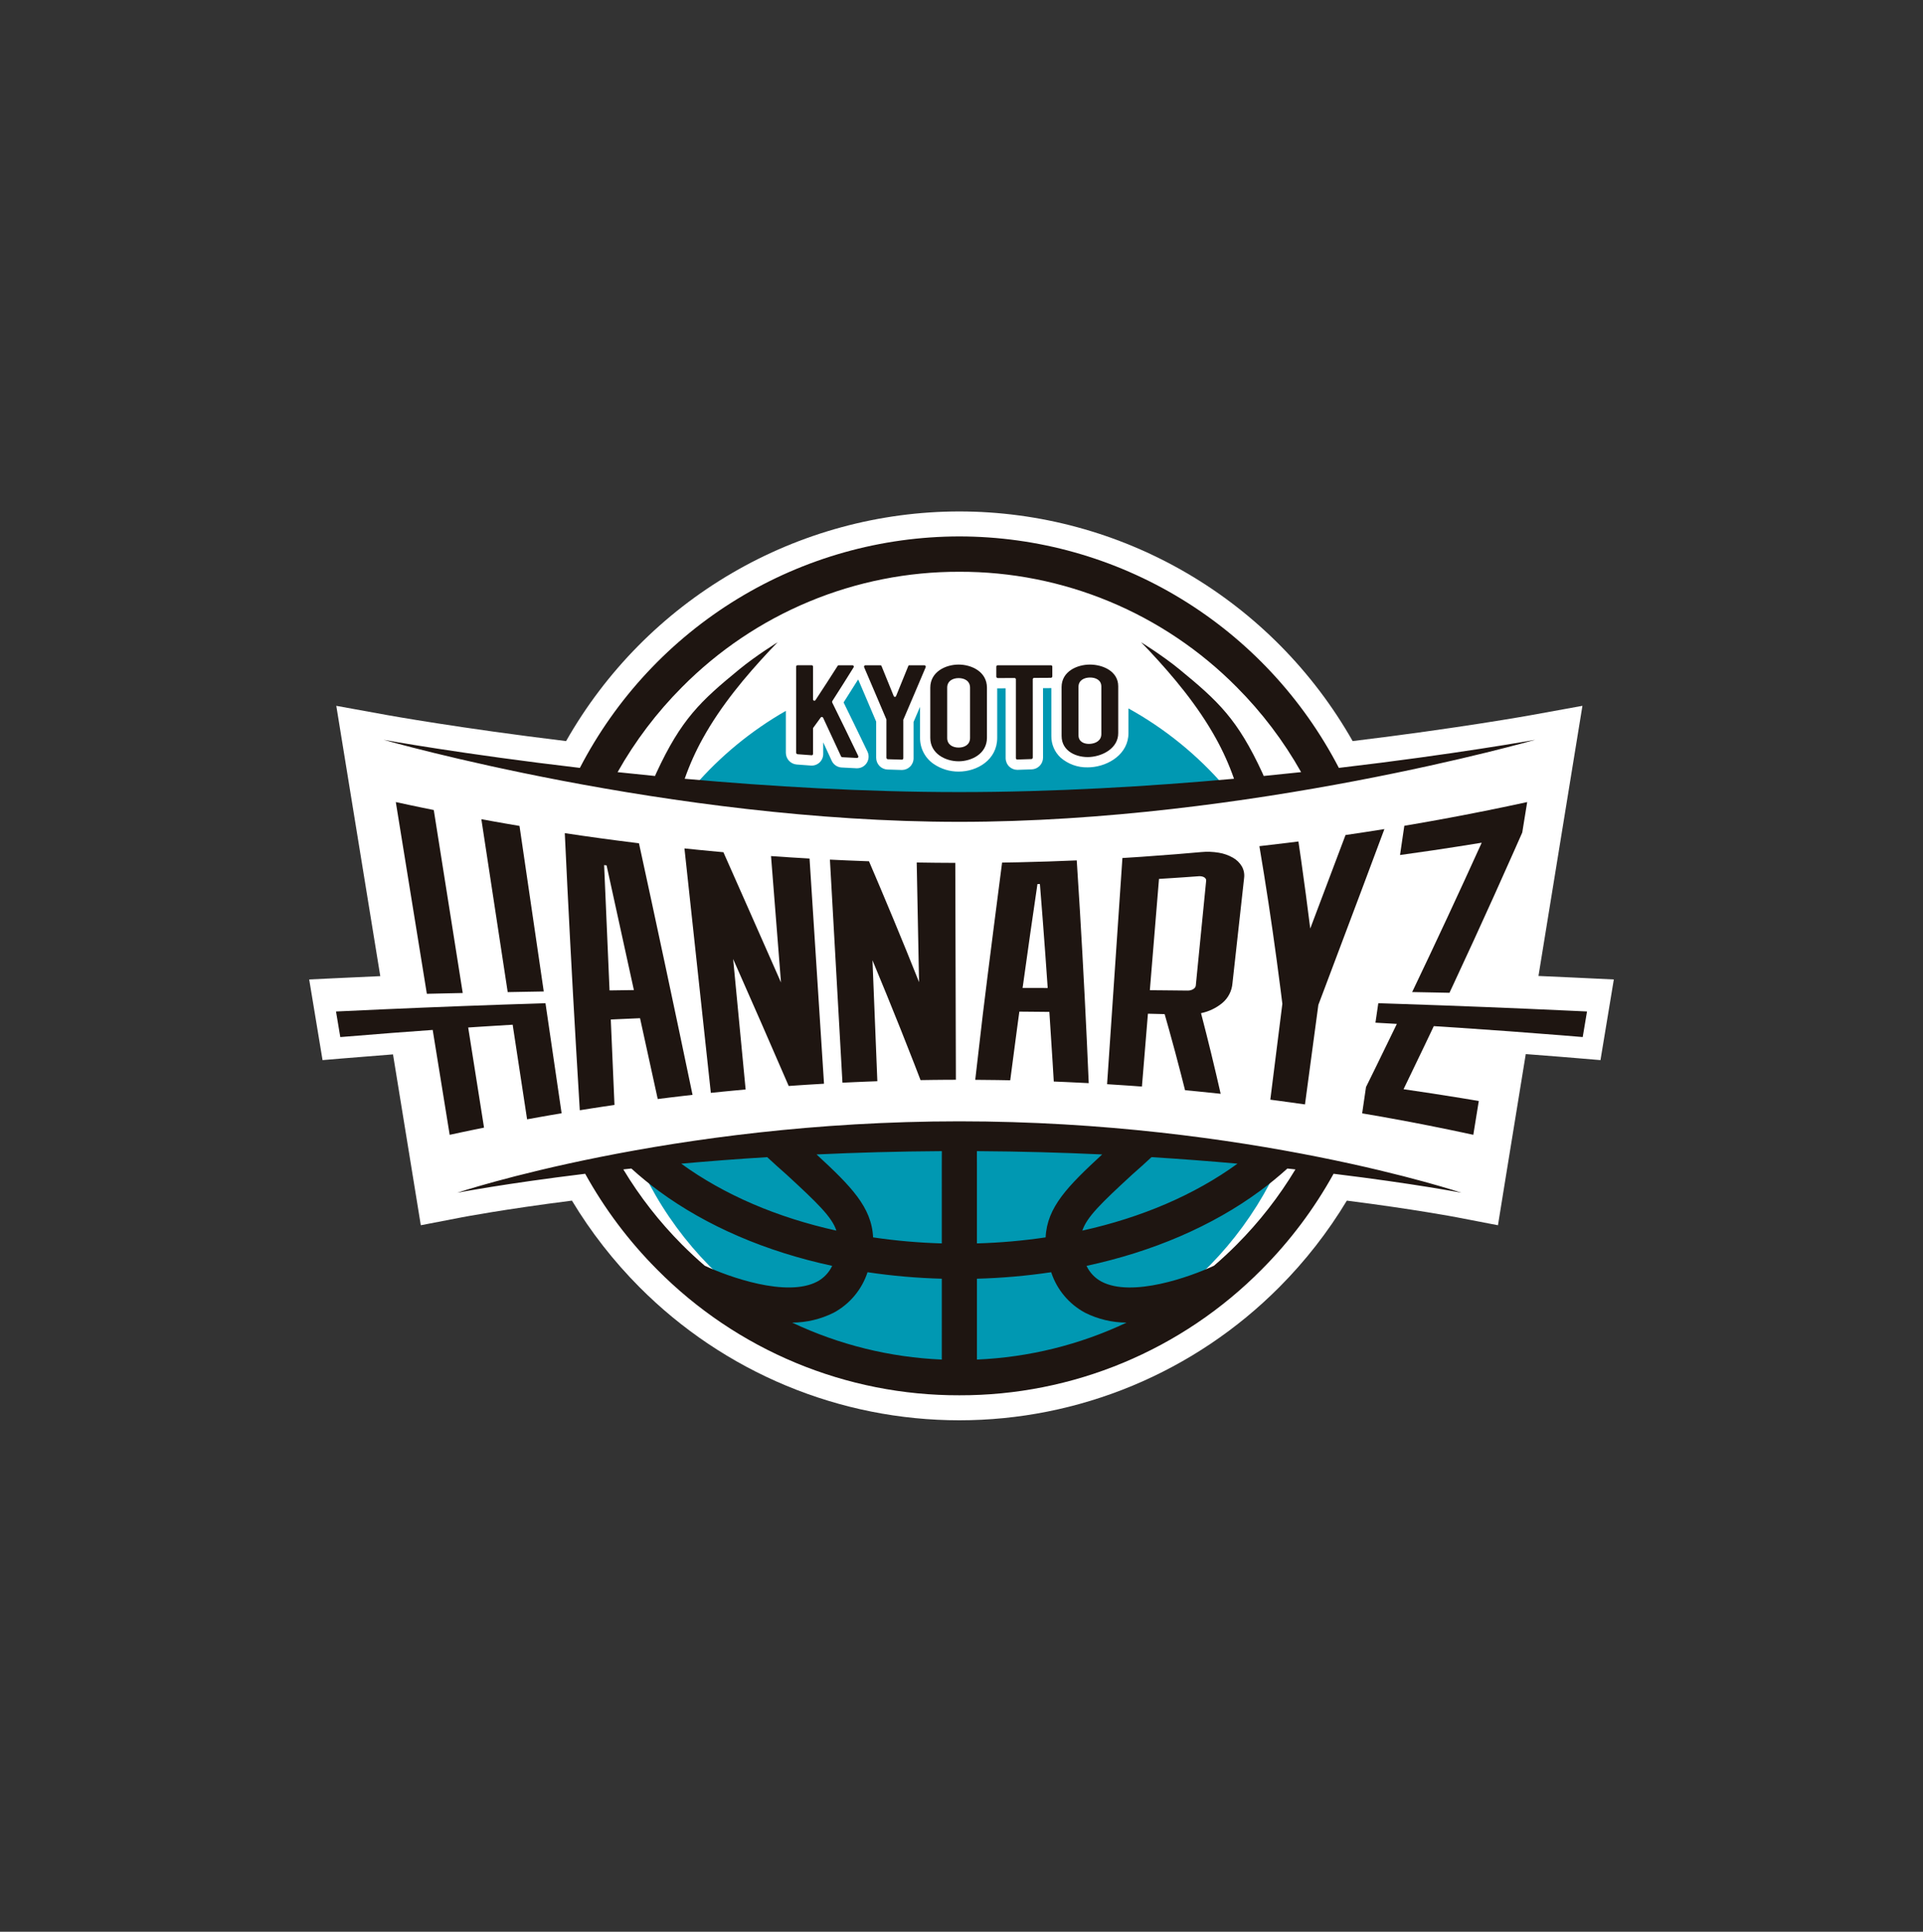 <svg width="235" height="236" viewBox="0 0 235 236" fill="none" xmlns="http://www.w3.org/2000/svg">
<rect x="0" y="0" width="235" height="236" fill="#333333" stroke="none"/>
<g clip-path="url(#clip0_313_21513)">
<mask id="mask0_313_21513" style="mask-type:luminance" maskUnits="userSpaceOnUse" x="0" y="0" width="235" height="236">
<path d="M235 0H0V236H235V0Z" fill="white"/>
</mask>
<g mask="url(#mask0_313_21513)">
<path d="M183.932 144.287L186.456 128.778C187.866 128.885 189.261 128.993 190.597 129.101C191.313 129.159 192.424 129.25 193.195 129.315L195.586 129.515L197.217 119.663L194.272 119.522C193.52 119.486 192.768 119.45 192.016 119.415C190.693 119.354 189.36 119.295 188.026 119.236H188.009L192.412 92.178L193.381 86.231L187.066 87.377C186.975 87.394 178.216 88.974 165.3 90.539C160.463 82.023 153.47 74.943 145.03 70.016C136.59 65.089 127.002 62.49 117.24 62.484C107.477 62.492 97.89 65.091 89.45 70.018C81.01 74.945 74.017 82.025 69.179 90.54C56.263 88.975 47.504 87.395 47.412 87.378L41.097 86.232L42.065 92.179L46.472 119.257H46.456C44.547 119.341 42.639 119.429 40.731 119.521L37.785 119.662L39.417 129.515L41.807 129.314C42.574 129.249 47.183 128.88 48.027 128.815L50.546 144.286L51.425 149.689L56.451 148.719C56.504 148.709 61.51 147.749 69.893 146.68C72.212 150.527 74.985 154.079 78.152 157.258C83.286 162.414 89.38 166.503 96.088 169.293C102.795 172.082 109.984 173.518 117.244 173.518C124.504 173.517 131.693 172.081 138.4 169.29C145.108 166.5 151.202 162.41 156.335 157.254C159.501 154.077 162.273 150.527 164.591 146.682C172.972 147.75 177.976 148.711 178.029 148.72L183.058 149.69L183.932 144.287Z" fill="white"/>
<path d="M117.5 97.863C133.263 97.863 149.022 96.34 161.62 94.659C157.38 86.531 151.006 79.722 143.19 74.969C135.374 70.216 126.412 67.701 117.274 67.694C108.137 67.687 99.172 70.19 91.349 74.931C83.525 79.673 77.142 86.472 72.89 94.594C85.568 96.301 101.533 97.863 117.5 97.863Z" fill="white"/>
<path d="M117.5 139.325C102.771 139.343 88.061 140.404 73.481 142.499C77.829 150.33 84.182 156.851 91.882 161.389C99.582 165.927 108.35 168.316 117.278 168.308C126.206 168.301 134.97 165.898 142.663 161.349C150.356 156.799 156.699 150.267 161.035 142.429C146.613 140.381 132.066 139.343 117.5 139.325Z" fill="white"/>
<path d="M137.903 86.549V89.57C137.903 92.081 135.518 93.591 133.274 93.737C133.152 93.745 133.03 93.749 132.908 93.749C131.694 93.776 130.514 93.348 129.598 92.548C129.238 92.211 128.953 91.803 128.76 91.349C128.568 90.895 128.472 90.405 128.48 89.912L128.477 84.065C128.465 84.065 128.454 84.069 128.442 84.069L127.461 84.075L127.465 92.559C127.463 92.929 127.321 93.284 127.066 93.551C126.811 93.818 126.464 93.977 126.096 93.994C125.396 94.019 125.046 94.031 124.345 94.051H124.308C123.942 94.049 123.591 93.905 123.329 93.648C123.193 93.515 123.084 93.356 123.01 93.18C122.935 93.004 122.896 92.816 122.895 92.624L122.892 84.094L121.923 84.098H121.916C121.899 84.098 121.882 84.093 121.864 84.093V90.138C121.864 92.817 119.436 94.265 117.15 94.266H117.146C116.062 94.271 115.002 93.947 114.104 93.337C113.585 92.984 113.16 92.507 112.869 91.95C112.577 91.392 112.428 90.771 112.433 90.141V86.351C112.194 86.912 111.939 87.506 111.643 88.198V92.641C111.642 92.832 111.603 93.021 111.528 93.197C111.453 93.373 111.345 93.532 111.208 93.665C110.947 93.921 110.596 94.065 110.231 94.067H110.193C109.495 94.049 109.145 94.039 108.445 94.014C108.077 93.998 107.729 93.84 107.473 93.573C107.217 93.306 107.074 92.951 107.072 92.58V88.159C106.57 86.975 106.185 86.069 105.799 85.166C105.512 84.495 105.224 83.822 104.89 83.042L104.837 83.057C104.226 84.032 103.763 84.768 103.091 85.818C103.598 86.848 104.005 87.682 104.413 88.52C104.887 89.496 105.362 90.476 105.993 91.789C106.104 92.008 106.156 92.251 106.146 92.496C106.136 92.741 106.063 92.979 105.934 93.187C105.808 93.392 105.633 93.562 105.424 93.679C105.215 93.797 104.979 93.859 104.739 93.86C104.717 93.86 104.695 93.86 104.673 93.86C103.939 93.824 103.573 93.805 102.84 93.765C102.575 93.749 102.319 93.659 102.103 93.504C101.886 93.349 101.717 93.136 101.615 92.89C101.214 92.018 100.906 91.348 100.602 90.695V92.12C100.602 92.314 100.562 92.505 100.485 92.683C100.407 92.86 100.295 93.02 100.154 93.152C100.013 93.284 99.847 93.385 99.665 93.45C99.484 93.515 99.291 93.542 99.098 93.529C98.4 93.482 98.05 93.453 97.351 93.399C96.994 93.37 96.66 93.206 96.416 92.942C96.172 92.677 96.037 92.33 96.035 91.969V86.847C91.822 89.256 88.042 92.36 84.856 96.03C106.387 98.461 128.12 98.478 149.655 96.081C146.327 92.234 142.348 89.007 137.903 86.549Z" fill="#0098B2"/>
<path d="M117.5 139.325C104.293 139.341 91.1 140.195 78.001 141.882C81.382 149.505 86.891 155.979 93.861 160.52C100.832 165.061 108.964 167.475 117.273 167.468C125.581 167.461 133.71 165.035 140.673 160.482C147.636 155.93 153.135 149.447 156.504 141.819C143.567 140.174 130.54 139.341 117.5 139.325Z" fill="#0098B2"/>
<path d="M131.584 105.116C129.266 105.217 126.864 105.294 124.544 105.345C123.933 105.358 123.191 105.372 122.461 105.383C122.351 106.202 120.659 119.302 120.1 123.98C119.785 126.627 119.477 129.274 119.179 131.922C120.053 131.927 121.012 131.937 121.884 131.95C122.327 131.957 122.885 131.966 123.455 131.978C123.558 131.182 124.313 125.476 124.313 125.476C124.397 124.847 124.485 124.22 124.57 123.591C124.928 123.594 125.279 123.597 125.621 123.6C126.232 123.605 126.826 123.611 127.436 123.617L128.235 123.626C128.246 123.78 128.257 123.933 128.267 124.087L128.635 129.798C128.682 130.545 128.729 131.321 128.776 132.131C129.346 132.153 129.698 132.168 130.141 132.187C131.152 132.23 132.039 132.273 133.048 132.328C132.749 125.291 132.389 118.257 131.968 111.226C131.845 109.189 131.717 107.153 131.584 105.116ZM127.546 120.705C126.929 120.705 126.328 120.701 125.711 120.7H124.966C125.274 118.473 125.587 116.246 125.906 114.021C126.17 112.175 126.781 108.007 126.781 108.007L127.083 108C127.083 108 127.375 111.69 127.445 112.605C127.652 115.305 127.848 118.007 128.034 120.709L127.546 120.705Z" fill="#1E1511"/>
<path d="M150.67 104.785C150.137 104.482 149.555 104.277 148.951 104.178C148.231 104.056 147.498 104.03 146.771 104.101C146.003 104.17 144.398 104.304 143.752 104.358C142.723 104.439 140.54 104.605 139.509 104.675C138.863 104.719 137.933 104.779 137.164 104.826C137.11 105.615 137.117 105.507 137.068 106.242C136.779 110.503 136.551 113.894 136.261 118.155C135.937 122.922 135.614 127.689 135.291 132.457C136.237 132.515 137.153 132.574 138.098 132.641C138.54 132.672 138.982 132.703 139.55 132.746C139.608 132.034 139.635 131.712 139.684 131.114C139.846 129.142 140.223 124.556 140.282 123.845C141.099 123.865 141.508 123.876 142.325 123.897C142.534 124.625 142.682 125.15 142.854 125.767C143.382 127.658 143.828 129.319 144.318 131.221C144.481 131.853 144.628 132.431 144.819 133.191C145.399 133.245 145.759 133.279 146.21 133.324C147.239 133.425 148.143 133.518 149.171 133.629C148.425 130.333 147.625 127.05 146.771 123.78C147.727 123.584 148.621 123.157 149.375 122.535C149.73 122.236 150.023 121.869 150.235 121.455C150.448 121.041 150.576 120.589 150.613 120.125C150.83 118.163 151.047 116.201 151.264 114.239L151.676 110.521L151.67 110.577C151.706 110.244 151.744 109.905 151.782 109.559L151.816 109.253C151.833 109.095 151.851 108.938 151.868 108.781C151.887 108.608 151.906 108.434 151.926 108.261C151.961 107.939 151.998 107.601 152.039 107.235C152.097 106.751 151.997 106.261 151.755 105.839C151.491 105.399 151.117 105.035 150.67 104.785ZM146.929 112.337C146.877 112.863 146.491 116.769 146.444 117.245C146.397 117.722 146.195 119.777 146.132 120.41C146.098 120.751 145.656 121.024 145.145 121.019L143.534 121.002L142.129 120.988L140.517 120.974C140.581 120.197 140.805 117.47 140.856 116.851C140.907 116.233 141.571 108.154 141.635 107.377C142.282 107.338 142.821 107.303 143.327 107.27C143.832 107.237 144.297 107.206 144.8 107.171C145.303 107.136 145.842 107.098 146.489 107.05C147.025 107.011 147.432 107.255 147.398 107.596C147.333 108.244 146.981 111.81 146.929 112.338V112.337ZM151.852 108.927L151.832 109.108L151.841 109.028L151.852 108.927Z" fill="#1E1511"/>
<path d="M94.223 104.587C94.63 109.734 95.036 114.881 95.442 120.029C94.28 117.368 88.404 104.117 88.404 104.117C87.769 104.06 87.24 104.011 86.746 103.963C86.253 103.916 85.794 103.872 85.3 103.822C84.807 103.772 84.278 103.719 83.644 103.653C84.618 112.677 86.868 133.516 86.868 133.516C87.435 133.457 87.907 133.409 88.348 133.365C88.789 133.321 89.198 133.282 89.639 133.24C90.08 133.198 90.552 133.153 91.119 133.102L89.593 117.162C91.878 122.323 94.142 127.494 96.384 132.676L97.382 132.606C97.742 132.581 98.101 132.557 98.46 132.534C99.206 132.486 99.952 132.44 100.699 132.398C100.239 125.243 99.06 106.904 98.931 104.889C97.36 104.8 95.791 104.7 94.223 104.587Z" fill="#1E1511"/>
<path d="M116.795 125.13C116.787 122.054 116.778 118.977 116.77 115.902C116.761 112.409 116.751 108.915 116.742 105.42C115.17 105.416 113.598 105.4 112.026 105.373C112.122 110.245 112.217 115.117 112.313 119.99C111.296 117.435 110.26 114.888 109.204 112.35C108.674 111.072 108.139 109.796 107.6 108.522C107.432 108.126 107.264 107.73 107.095 107.334C107.095 107.334 106.399 105.698 106.194 105.222C106.006 105.216 105.831 105.209 105.66 105.203C104.247 105.152 102.834 105.091 101.421 105.021C101.889 113.351 102.357 121.68 102.825 130.008L102.952 132.274C103.52 132.245 103.994 132.224 104.436 132.204C104.878 132.184 105.289 132.167 105.731 132.149C106.173 132.131 106.647 132.114 107.216 132.094C107.017 127.168 106.819 122.243 106.621 117.317C107.796 120.135 108.95 122.961 110.083 125.797C110.636 127.186 111.185 128.577 111.728 129.971L112.494 131.957C113.07 131.947 113.55 131.94 113.998 131.935C114.446 131.93 114.862 131.925 115.31 131.922C115.758 131.919 116.239 131.916 116.814 131.915L116.809 129.71L116.795 125.13Z" fill="#1E1511"/>
<path d="M79.639 110.201C79.365 108.926 78.085 103.024 78.085 103.024L77.627 102.967C74.753 102.612 71.884 102.219 69.02 101.787C69.43 110.559 69.891 119.328 70.403 128.093C70.549 130.609 70.699 133.125 70.853 135.64C71.417 135.55 71.887 135.475 72.328 135.407C72.769 135.339 73.174 135.276 73.616 135.21C74.058 135.144 74.527 135.073 75.092 134.991L74.641 124.554L75.332 124.523C75.938 124.495 76.528 124.469 77.135 124.442L78.216 124.395L80.378 134.269C80.945 134.197 81.417 134.138 81.858 134.084C82.299 134.031 82.709 133.982 83.15 133.93C83.591 133.878 84.064 133.823 84.632 133.759C83.539 128.512 82.434 123.268 81.316 118.026C80.761 115.418 80.202 112.809 79.639 110.201ZM76.688 120.969L74.865 120.995L74.489 121L73.827 105.692L74.127 105.725L77.464 120.958L76.688 120.969Z" fill="#1E1511"/>
<path d="M164.43 102.016C162.997 105.825 161.56 109.633 160.119 113.439C159.79 110.802 159.386 107.768 159.013 105.137C158.926 104.536 158.778 103.497 158.674 102.804C158.039 102.885 157.828 102.911 157.335 102.972C156.086 103.127 155.157 103.236 153.904 103.377C154.686 108.008 155.391 112.652 156.019 117.309C156.176 118.469 156.329 119.63 156.478 120.791L156.71 122.635C156.611 123.416 155.86 129.4 155.577 131.653C155.492 132.326 155.336 133.568 155.238 134.348C155.802 134.422 155.828 134.425 156.267 134.484C157.486 134.644 158.257 134.752 159.475 134.928L160.462 127.579C160.547 126.948 161.001 123.574 161.11 122.764C161.392 122.018 161.504 121.726 161.765 121.032C163.382 116.753 164.836 112.894 166.442 108.611C167.357 106.171 168.27 103.731 169.18 101.29C167.599 101.543 166.016 101.785 164.43 102.016Z" fill="#1E1511"/>
<path d="M191.684 123.469C184.89 123.154 178.094 122.883 171.296 122.657L168.435 122.562L168.265 123.723L168.086 124.943C168.958 124.991 169.83 125.041 170.702 125.091C169.944 126.658 168.929 128.74 168.164 130.303C167.846 130.949 167.268 132.126 166.933 132.804C166.839 133.447 166.768 133.93 166.698 134.412C166.628 134.894 166.557 135.376 166.463 136.019C167.242 136.151 167.967 136.276 168.647 136.397C169.328 136.518 169.461 136.538 170.08 136.654C171.754 136.955 172.914 137.177 174.583 137.507C176.407 137.868 178.228 138.246 180.046 138.64C180.213 137.611 180.297 137.093 180.464 136.063C180.564 135.443 180.582 135.334 180.716 134.508C179.982 134.384 179.131 134.243 178.514 134.143C176.25 133.774 173.792 133.396 171.521 133.07C172.388 131.282 173.25 129.491 174.106 127.698C174.313 127.264 174.692 126.471 174.898 126.034L175.216 125.363C175.592 125.387 177.713 125.523 178.309 125.563C182.3 125.829 186.821 126.163 190.808 126.483C191.528 126.542 192.641 126.633 193.415 126.698L193.478 126.327C193.632 125.409 193.786 124.491 193.94 123.573C193.187 123.539 192.435 123.504 191.684 123.469Z" fill="#1E1511"/>
<path d="M181.072 102.955C178.301 109.066 175.469 115.148 172.573 121.201L173.07 121.21C173.759 121.223 174.426 121.236 175.076 121.249L177.132 121.29L177.539 120.42C178.377 118.626 179.313 116.601 180.14 114.8C181.809 111.16 183.408 107.619 185.031 103.959C185.368 103.2 185.668 102.523 186.027 101.709C186.083 101.362 186.132 101.059 186.178 100.774L186.63 97.99C183.478 98.675 180.316 99.314 177.145 99.906C175.618 100.189 174.089 100.463 172.559 100.727L171.615 100.888C171.511 101.602 171.459 101.951 171.38 102.487C171.275 103.206 171.197 103.74 171.091 104.459C172.456 104.27 173.821 104.075 175.184 103.875C177.149 103.582 179.111 103.276 181.072 102.955Z" fill="#1E1511"/>
<path d="M54.445 121.362L56.549 121.318L53.01 98.962C52.39 98.837 51.874 98.731 51.393 98.632C50.912 98.533 50.465 98.438 49.983 98.336C49.501 98.233 48.987 98.123 48.369 97.989L52.163 121.414L54.445 121.362Z" fill="#1E1511"/>
<path d="M64.151 121.169L66.45 121.129C66.45 121.129 63.607 101.729 63.486 100.904C62.864 100.799 62.346 100.71 61.862 100.626C61.379 100.542 60.93 100.463 60.446 100.377C59.962 100.291 59.445 100.198 58.824 100.083L62.044 121.208L64.151 121.169Z" fill="#1E1511"/>
<path d="M46.824 123.31C44.903 123.395 42.982 123.483 41.062 123.575C41.166 124.2 41.245 124.669 41.324 125.138C41.402 125.607 41.481 126.076 41.586 126.701C42.362 126.635 47.264 126.243 47.905 126.194C48.546 126.145 52.453 125.858 52.878 125.828L54.953 138.643C55.512 138.521 55.978 138.422 56.413 138.329C56.849 138.237 57.253 138.152 57.689 138.062C58.124 137.971 58.591 137.873 59.151 137.762L57.215 125.531L58.733 125.432C59.35 125.393 59.98 125.353 60.625 125.313C61.27 125.273 61.933 125.233 62.616 125.192H62.651L64.413 136.749C64.977 136.646 65.443 136.56 65.88 136.484C66.317 136.407 66.724 136.334 67.162 136.258C67.599 136.182 68.068 136.102 68.631 136.007L66.66 122.563C60.047 122.77 53.435 123.018 46.824 123.31Z" fill="#1E1511"/>
<path d="M178.6 145.719C178.6 145.719 152.572 136.993 117.237 136.993C81.902 136.993 55.873 145.72 55.873 145.72C55.873 145.72 61.698 144.594 71.512 143.401C73.885 147.692 76.843 151.63 80.301 155.099C85.141 159.985 90.897 163.859 97.238 166.497C103.578 169.134 110.377 170.483 117.239 170.464H117.242C124.106 170.482 130.905 169.134 137.246 166.496C143.587 163.858 149.344 159.983 154.184 155.096C157.641 151.627 160.597 147.691 162.969 143.401C172.777 144.594 178.6 145.719 178.6 145.719ZM119.38 140.636C124.72 140.667 129.844 140.814 134.689 141.04C130.49 144.917 127.955 147.47 127.78 151.171C124.998 151.583 122.195 151.829 119.385 151.908V142.515C119.387 141.881 119.383 141.261 119.38 140.636ZM138.361 143.498C139.113 142.838 139.906 142.13 140.721 141.369C144.434 141.6 147.949 141.872 151.228 142.166C145.981 145.976 139.498 148.746 132.267 150.345C132.82 148.676 134.577 146.982 138.361 143.498ZM115.093 151.908C112.282 151.829 109.478 151.583 106.696 151.171C106.523 147.471 103.987 144.917 99.787 141.04C104.633 140.814 109.758 140.667 115.098 140.636C115.095 141.261 115.092 141.881 115.092 142.517L115.093 151.908ZM96.116 143.498C99.9 146.982 101.658 148.676 102.211 150.346C94.978 148.747 88.494 145.976 83.247 142.166C86.527 141.872 90.041 141.599 93.755 141.369C94.57 142.13 95.365 142.837 96.116 143.498ZM86.119 154.631C85.165 153.81 84.238 152.949 83.338 152.048C80.59 149.288 78.183 146.205 76.172 142.865L77.155 142.76C78.223 143.729 79.34 144.643 80.5 145.498C86.36 149.81 93.619 152.915 101.697 154.65C101.312 155.466 100.676 156.137 99.883 156.564C96.15 158.552 89.004 155.98 86.119 154.631ZM115.093 166.1C108.759 165.831 102.542 164.296 96.805 161.585C98.569 161.578 100.307 161.163 101.886 160.373C103.844 159.318 105.323 157.547 106.018 155.428C109.024 155.875 112.055 156.14 115.094 156.221L115.093 166.1ZM119.387 166.1V159.53C119.387 158.524 119.387 157.423 119.387 156.221C122.423 156.14 125.453 155.875 128.458 155.428C129.152 157.548 130.632 159.318 132.59 160.373C134.168 161.164 135.907 161.578 137.67 161.585C131.935 164.296 125.719 165.83 119.387 166.099V166.1ZM151.142 152.045C150.244 152.949 149.315 153.811 148.358 154.632C145.473 155.983 138.327 158.553 134.593 156.567C133.8 156.14 133.164 155.469 132.779 154.652C140.859 152.917 148.119 149.811 153.979 145.495C155.139 144.641 156.255 143.728 157.324 142.761C157.654 142.796 157.982 142.831 158.307 142.866C156.296 146.204 153.89 149.286 151.142 152.044V152.045Z" fill="#1E1511"/>
<path d="M163.615 93.814C159.196 85.294 152.537 78.153 144.36 73.168C136.184 68.183 126.804 65.543 117.239 65.536C107.673 65.544 98.293 68.184 90.117 73.17C81.941 78.155 75.282 85.295 70.863 93.814C56.565 92.142 46.87 90.382 46.87 90.382C46.87 90.382 81.791 100.406 117.239 100.406C152.687 100.406 187.608 90.381 187.608 90.381C187.608 90.381 177.911 92.141 163.615 93.814ZM83.673 95.143C84.27 93.438 85.011 91.787 85.888 90.208C88.126 86.169 91.1 82.639 94.04 79.494C94.206 79.317 94.867 78.632 95.031 78.466C95.031 78.466 94.377 78.868 93.465 79.483C92.552 80.098 91.38 80.925 90.345 81.774C87.97 83.721 86.195 85.242 84.634 87.099C83.073 88.956 81.725 91.148 80.205 94.436C80.149 94.555 80.097 94.679 80.045 94.803C78.486 94.65 76.962 94.494 75.473 94.334C77.615 90.534 80.26 87.044 83.335 83.957C87.776 79.472 93.059 75.916 98.879 73.495C104.698 71.074 110.937 69.836 117.236 69.853C123.535 69.835 129.774 71.073 135.594 73.493C141.413 75.913 146.697 79.468 151.139 83.953C154.215 87.04 156.861 90.531 159.003 94.332C157.517 94.492 155.994 94.648 154.432 94.801C154.379 94.678 154.327 94.554 154.273 94.435C152.752 91.147 151.406 88.955 149.843 87.098C148.281 85.242 146.506 83.72 144.132 81.773C143.098 80.923 141.923 80.097 141.013 79.482C140.102 78.868 139.446 78.465 139.446 78.465C139.611 78.631 140.271 79.315 140.437 79.493C143.378 82.639 146.351 86.17 148.589 90.207C149.466 91.786 150.206 93.436 150.803 95.141C140.457 96.074 128.848 96.77 117.237 96.77C105.626 96.77 94.019 96.075 83.673 95.143Z" fill="#1E1511"/>
<path d="M99.195 81.275C99.216 81.275 99.237 81.279 99.257 81.288C99.277 81.296 99.295 81.308 99.31 81.323C99.325 81.339 99.337 81.357 99.345 81.377C99.353 81.397 99.357 81.419 99.356 81.44C99.356 83.039 99.356 83.839 99.356 85.439C99.356 85.475 99.367 85.51 99.388 85.54C99.409 85.569 99.439 85.59 99.474 85.601C99.508 85.611 99.545 85.609 99.579 85.597C99.613 85.584 99.641 85.56 99.66 85.529C100.745 83.881 101.288 83.041 102.373 81.339C102.387 81.319 102.405 81.303 102.426 81.292C102.448 81.281 102.472 81.276 102.495 81.277H104.175C104.205 81.277 104.234 81.284 104.259 81.299C104.285 81.314 104.306 81.336 104.32 81.362C104.335 81.388 104.342 81.417 104.341 81.447C104.341 81.476 104.332 81.505 104.316 81.53C103.271 83.205 102.748 84.034 101.703 85.664C101.683 85.718 101.683 85.777 101.703 85.831C102.338 87.117 102.815 88.093 103.291 89.071C103.767 90.049 104.243 91.033 104.877 92.353C104.891 92.378 104.899 92.406 104.898 92.435C104.898 92.464 104.891 92.492 104.877 92.517C104.862 92.542 104.842 92.563 104.817 92.577C104.793 92.592 104.765 92.6 104.736 92.601C104.007 92.566 103.643 92.546 102.915 92.507C102.883 92.504 102.852 92.491 102.827 92.471C102.802 92.451 102.784 92.424 102.774 92.393C101.9 90.496 101.464 89.553 100.591 87.693C100.58 87.667 100.562 87.644 100.54 87.626C100.518 87.609 100.492 87.597 100.464 87.591C100.436 87.586 100.407 87.588 100.38 87.597C100.353 87.605 100.329 87.621 100.309 87.641C99.936 88.157 99.75 88.414 99.378 88.923C99.361 88.955 99.354 88.99 99.357 89.026C99.357 90.262 99.357 90.881 99.357 92.117C99.355 92.159 99.337 92.198 99.307 92.227C99.277 92.256 99.237 92.271 99.196 92.271C98.5 92.224 98.152 92.196 97.457 92.142C97.414 92.135 97.375 92.114 97.346 92.082C97.316 92.051 97.298 92.01 97.295 91.967V81.436C97.295 81.415 97.299 81.394 97.306 81.374C97.314 81.354 97.326 81.336 97.341 81.321C97.357 81.306 97.375 81.294 97.394 81.286C97.414 81.278 97.435 81.274 97.457 81.274L99.195 81.275Z" fill="#1E1511"/>
<path d="M105.599 81.512C105.59 81.487 105.586 81.461 105.589 81.435C105.591 81.409 105.599 81.383 105.613 81.361C105.627 81.338 105.645 81.319 105.667 81.305C105.689 81.291 105.714 81.282 105.74 81.278H107.582C107.611 81.275 107.641 81.281 107.667 81.296C107.692 81.312 107.712 81.336 107.723 81.364C108.321 82.831 108.62 83.568 109.219 85.045C109.23 85.073 109.249 85.097 109.274 85.115C109.299 85.132 109.329 85.141 109.359 85.141C109.389 85.141 109.418 85.133 109.444 85.116C109.469 85.1 109.489 85.076 109.501 85.048C110.1 83.58 110.4 82.842 111 81.363C111.01 81.335 111.03 81.311 111.056 81.296C111.081 81.28 111.111 81.274 111.141 81.277H112.983C113.01 81.281 113.035 81.291 113.057 81.305C113.079 81.32 113.097 81.34 113.111 81.363C113.124 81.386 113.133 81.411 113.135 81.438C113.137 81.464 113.134 81.491 113.124 81.516C112.581 82.796 112.174 83.754 111.767 84.71C111.36 85.666 110.952 86.62 110.409 87.887C110.401 87.895 110.395 87.905 110.392 87.916C110.388 87.927 110.387 87.939 110.388 87.95V92.637C110.387 92.681 110.37 92.722 110.34 92.753C110.31 92.784 110.27 92.803 110.227 92.806C109.53 92.788 109.182 92.777 108.485 92.754C108.442 92.748 108.402 92.727 108.372 92.694C108.343 92.662 108.325 92.62 108.323 92.576C108.323 90.711 108.323 89.779 108.323 87.914C108.325 87.903 108.323 87.891 108.32 87.88C108.316 87.869 108.31 87.859 108.303 87.85C107.761 86.572 107.354 85.617 106.948 84.666C106.542 83.715 106.141 82.768 105.599 81.512Z" fill="#1E1511"/>
<path d="M117.148 81.192C118.728 81.192 120.61 82.061 120.61 84.015C120.61 86.464 120.61 87.688 120.61 90.137C120.61 92.091 118.727 93.006 117.147 93.008C115.567 93.009 113.683 92.095 113.684 90.14C113.684 87.691 113.684 86.466 113.684 84.016C113.688 82.062 115.571 81.192 117.148 81.192ZM117.148 91.332C117.837 91.332 118.546 91.001 118.546 90.152C118.546 87.697 118.546 86.47 118.546 84.019C118.546 83.169 117.837 82.845 117.149 82.845C116.461 82.845 115.752 83.171 115.752 84.019C115.752 86.474 115.752 87.701 115.752 90.153C115.752 91.003 116.461 91.332 117.148 91.332Z" fill="#1E1511"/>
<path d="M121.918 82.839C121.874 82.835 121.834 82.815 121.804 82.784C121.774 82.752 121.757 82.71 121.755 82.667V81.451C121.754 81.429 121.757 81.407 121.765 81.386C121.773 81.365 121.784 81.346 121.8 81.33C121.815 81.314 121.833 81.301 121.853 81.292C121.873 81.283 121.895 81.278 121.917 81.278H125.176H128.435C128.457 81.278 128.479 81.283 128.499 81.291C128.519 81.3 128.537 81.312 128.552 81.328C128.567 81.344 128.579 81.363 128.586 81.383C128.594 81.404 128.598 81.426 128.597 81.448C128.597 81.924 128.597 82.162 128.597 82.638C128.595 82.682 128.577 82.723 128.548 82.754C128.518 82.785 128.478 82.805 128.435 82.809C127.609 82.814 127.196 82.817 126.37 82.821C126.348 82.822 126.327 82.826 126.306 82.835C126.286 82.844 126.268 82.857 126.253 82.873C126.238 82.889 126.226 82.909 126.218 82.929C126.211 82.95 126.207 82.972 126.208 82.994C126.208 84.907 126.208 86.341 126.211 87.776C126.213 89.21 126.211 90.645 126.211 92.557C126.209 92.601 126.191 92.643 126.162 92.676C126.132 92.708 126.092 92.729 126.049 92.735C125.352 92.76 125.004 92.772 124.307 92.792C124.264 92.789 124.223 92.77 124.194 92.739C124.164 92.708 124.146 92.667 124.145 92.624C124.145 90.7 124.145 89.257 124.145 87.814C124.145 86.371 124.145 84.928 124.145 83.005C124.146 82.983 124.143 82.96 124.135 82.94C124.127 82.919 124.115 82.9 124.1 82.884C124.085 82.868 124.067 82.855 124.047 82.846C124.027 82.837 124.005 82.833 123.983 82.832C123.157 82.835 122.742 82.837 121.918 82.839Z" fill="#1E1511"/>
<path d="M133.19 81.192C134.769 81.192 136.652 82.006 136.652 83.835V89.57C136.652 91.4 134.772 92.38 133.194 92.483C131.617 92.585 129.734 91.816 129.733 89.912C129.733 87.525 129.733 86.332 129.73 83.945C129.73 82.039 131.611 81.192 133.19 81.192ZM133.193 90.879C133.881 90.841 134.589 90.489 134.589 89.685C134.589 87.36 134.589 86.198 134.589 83.873C134.589 83.07 133.88 82.766 133.192 82.772C132.505 82.779 131.796 83.099 131.796 83.916C131.796 86.279 131.796 87.46 131.798 89.823C131.797 90.64 132.506 90.918 133.193 90.879Z" fill="#1E1511"/>
</g>
</g>
<defs>
<clipPath id="clip0_313_21513">
<rect width="235" height="236" fill="white"/>
</clipPath>
</defs>
</svg>